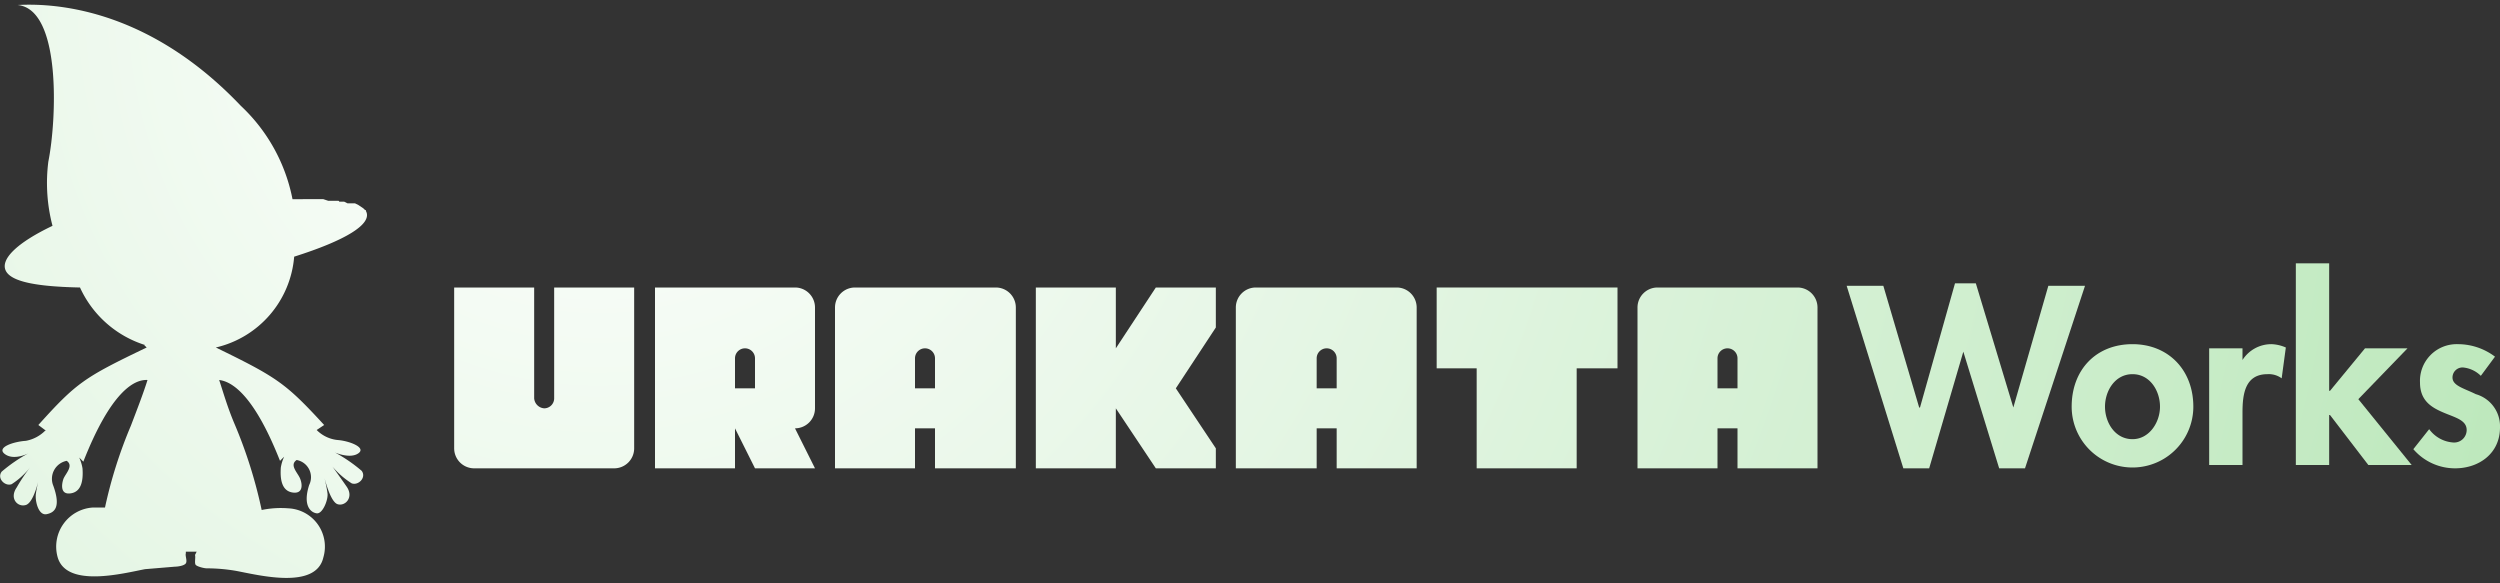 <svg id="レイヤー_1" data-name="レイヤー 1" xmlns="http://www.w3.org/2000/svg" xmlns:xlink="http://www.w3.org/1999/xlink" width="300" height="70" viewBox="0 0 300 70">
  <rect x="0" y="0" width="300" height="70" fill="#333333" stroke="none"/>
  <defs>
    <style>
      .cls-1 {
        fill: url(#名称未設定グラデーション_14);
      }
    </style>
    <radialGradient id="名称未設定グラデーション_14" data-name="名称未設定グラデーション 14" cx="71.78" cy="0.08" r="246.36" gradientUnits="userSpaceOnUse">
      <stop offset="0" stop-color="#fff"/>
      <stop offset="1" stop-color="#bae7b9"/>
    </radialGradient>
  </defs>
  <g>
    <polygon class="cls-1" points="177.2 34.5 172.4 34.5 172.4 44.2 177.2 44.2 177.2 56.2 189.2 56.2 189.2 44.2 194.1 44.2 194.1 34.5 189.2 34.5 177.2 34.5"/>
    <path class="cls-1" d="M95.4,34.5H78.6V56.2h9.6V51.4l2.4,4.8h7.2l-2.4-4.8A2.4,2.4,0,0,0,97.8,49V36.9A2.4,2.4,0,0,0,95.4,34.5ZM90.6,46.6H88.2V43a1.2,1.2,0,0,1,1.2-1.2A1.2,1.2,0,0,1,90.6,43Z"/>
    <path class="cls-1" d="M66.5,47.8A1.2,1.2,0,0,1,65.3,49a1.3,1.3,0,0,1-1.2-1.2V34.5H54.5V53.8a2.4,2.4,0,0,0,2.4,2.4H73.7a2.4,2.4,0,0,0,2.4-2.4V34.5H66.5Z"/>
    <path class="cls-1" d="M119.5,34.5H102.6a2.4,2.4,0,0,0-2.4,2.4V56.2h9.6V51.4h2.4v4.8h9.7V36.9A2.4,2.4,0,0,0,119.5,34.5Zm-7.3,12.1h-2.4V43a1.2,1.2,0,0,1,1.2-1.2,1.2,1.2,0,0,1,1.2,1.2Z"/>
    <path class="cls-1" d="M215.7,34.5H198.9a2.4,2.4,0,0,0-2.4,2.4V56.2h9.6V51.4h2.4v4.8h9.6V36.9A2.4,2.4,0,0,0,215.7,34.5Zm-7.2,12.1h-2.4V43a1.2,1.2,0,1,1,2.4,0Z"/>
    <path class="cls-1" d="M167.6,34.5H150.7a2.4,2.4,0,0,0-2.4,2.4V56.2H158V51.4h2.4v4.8H170V36.9A2.4,2.4,0,0,0,167.6,34.5Zm-7.2,12.1H158V43a1.2,1.2,0,0,1,1.2-1.2,1.2,1.2,0,0,1,1.2,1.2Z"/>
    <polygon class="cls-1" points="133.9 41.8 133.9 34.5 124.3 34.5 124.3 56.2 133.9 56.2 133.9 49 138.7 56.2 145.9 56.2 145.9 53.8 141.1 46.6 145.9 39.3 145.9 34.5 138.7 34.5 133.9 41.8"/>
    <polygon class="cls-1" points="245.8 34.3 241.6 48.9 241.6 48.9 237.1 34 234.6 34 230.4 48.9 230.3 48.9 226 34.3 221.6 34.3 228.4 56.2 231.5 56.2 235.6 42.2 235.6 42.2 239.9 56.2 243 56.2 250.2 34.3 245.8 34.3"/>
    <path class="cls-1" d="M255.9,41.3c-4.4,0-7.3,3.1-7.3,7.5a7.3,7.3,0,1,0,14.6,0C263.2,44.4,260.2,41.3,255.9,41.3Zm0,11.4c-2.1,0-3.3-2-3.3-3.9s1.2-3.9,3.3-3.9,3.3,2,3.3,3.9S257.9,52.7,255.9,52.7Z"/>
    <path class="cls-1" d="M269.1,43.2h0V41.8h-4v14h4V49.5c0-2.2.3-4.6,3-4.6a2.6,2.6,0,0,1,1.7.5l.5-3.7a4.7,4.7,0,0,0-1.7-.4A4.1,4.1,0,0,0,269.1,43.2Z"/>
    <polygon class="cls-1" points="288.9 41.8 283.8 41.8 279.6 46.9 279.5 46.9 279.5 31.6 275.5 31.6 275.5 55.8 279.5 55.8 279.5 49.8 279.6 49.8 284.2 55.8 289.4 55.8 283 47.9 288.9 41.8"/>
    <path class="cls-1" d="M297.1,47.3c-1.4-.7-2.8-1-2.8-2a1.2,1.2,0,0,1,1.3-1.2,3.5,3.5,0,0,1,2.1,1l1.7-2.3a7.4,7.4,0,0,0-4.5-1.5,4.4,4.4,0,0,0-4.5,4.6c0,2.2,1.4,3,2.8,3.6s2.8.9,2.8,2.1a1.5,1.5,0,0,1-1.6,1.5,3.9,3.9,0,0,1-2.9-1.6l-1.9,2.4a6.6,6.6,0,0,0,5,2.3c2.9,0,5.4-1.8,5.4-4.9A4,4,0,0,0,297.1,47.3Z"/>
    <path class="cls-1" d="M43.9,25.2h-.1l-.2-.2h0l-.3-.2h0l-.3-.2h0l-.4-.2h-.9l-.4-.2h-.6a.1.1,0,0,0-.1-.1H39.4l-.6-.2H35.1a20.8,20.8,0,0,0-6.2-11.2C17.4.6,5.9.4,2.1.6h0c5.3.5,4.7,13.8,3.7,18.8a20.3,20.3,0,0,0,.5,7.7C2.1,29.1,0,31.1.7,32.5s4.1,1.9,8.9,2a12.8,12.8,0,0,0,7.8,6.9h-.1l.3.3c-7.5,3.6-8.4,4.2-13,9.3l.8.6h.1a4.4,4.4,0,0,1-2.4,1.3c-1.5.1-3.6.8-2.5,1.6s2.8-.1,2.8-.1A18.4,18.4,0,0,0,.2,56.6c-.6.8.4,1.8,1.2,1.5a9,9,0,0,0,2.2-2A20.7,20.7,0,0,0,2,58.5c-.9,1.3.1,2.4,1.1,2.1s1.6-3.3,1.6-3.3-.3,1.2-.4,2,.3,2.6,1.3,2.4,1.7-.9.8-3.4a2.2,2.2,0,0,1,1.6-3c.9.6-.2,1.6-.4,2.2s-.4,1.9.9,1.7,1.5-1.6,1.4-3a5,5,0,0,0-.4-1.3l.5.5c3.3-8.4,6.1-9.9,7.7-9.8-.5,1.6-1.2,3.4-2,5.5a54.5,54.5,0,0,0-3.1,9.8H11.2a4.7,4.7,0,0,0-4.3,5.9c1,3.8,7.9,2,10.5,1.5l3.6-.3c.3,0,1.1-.1,1.3-.4s-.1-.9,0-1.2v-.2h1.3l-.2.4c.1.3-.1,1,.1,1.2s1,.4,1.3.4a20.7,20.7,0,0,1,3.5.3c2.7.5,9.6,2.3,10.5-1.6a4.6,4.6,0,0,0-4.2-5.9,11.3,11.3,0,0,0-3.2.2,56.7,56.7,0,0,0-3.2-10.2c-.9-2.1-1.4-3.9-1.9-5.4,1.7.2,4.3,2.1,7.3,9.7l.5-.5a5,5,0,0,0-.4,1.3c-.1,1.4.1,2.8,1.4,3s1.2-1,.9-1.7-1.3-1.6-.4-2.2a2.1,2.1,0,0,1,1.5,3c-.8,2.5.2,3.3.9,3.4s1.4-1.6,1.3-2.4-.4-2-.4-2,.7,3,1.6,3.3,2-.8,1.1-2.1-1.7-2.4-1.7-2.4a10,10,0,0,0,2.3,2c.8.3,1.8-.7,1.2-1.5a18.4,18.4,0,0,0-3.2-2.2s1.8.8,2.8.1-1.1-1.5-2.5-1.6A4.1,4.1,0,0,1,38,51.6h0l.9-.6c-4.6-5-5.6-5.7-13-9.3h0a12.2,12.2,0,0,0,9.4-10.9c6-1.9,9.5-3.9,8.6-5.5Z"/>
  </g>
</svg>
